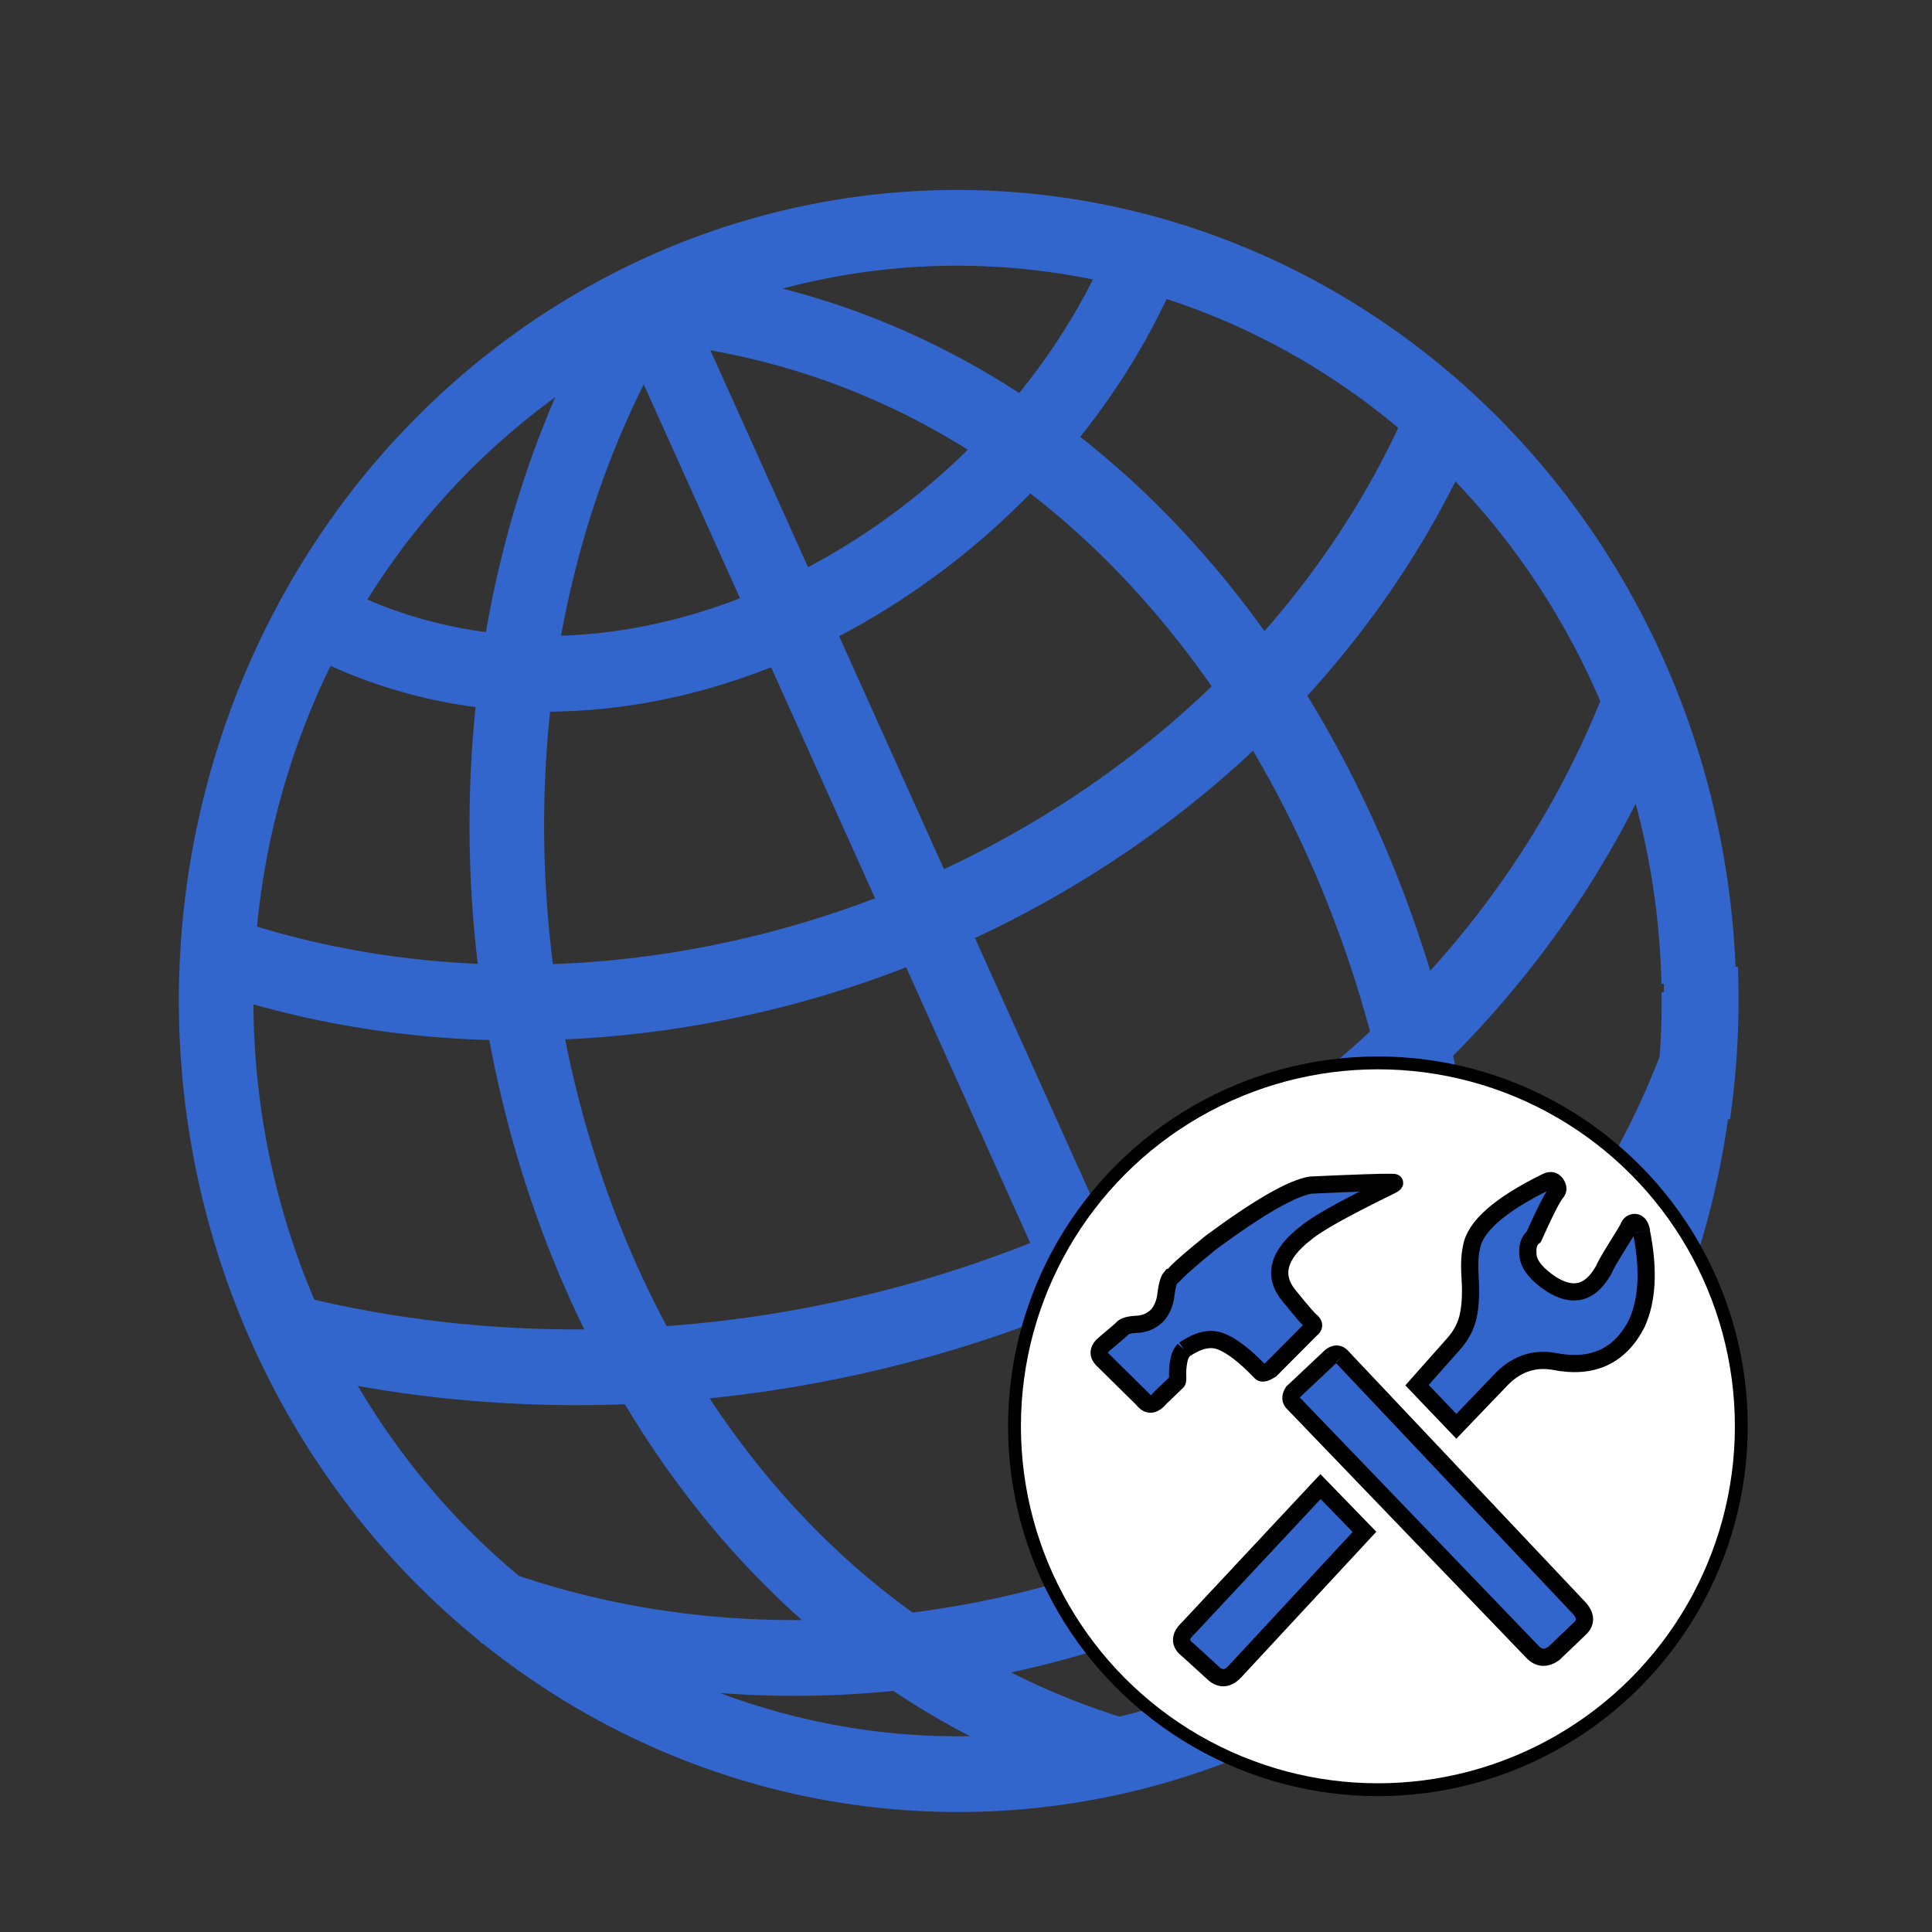 <?xml version="1.0" encoding="UTF-8" standalone="no"?>
<svg:svg
   xmlns:dc="http://purl.org/dc/elements/1.1/"
   xmlns:cc="http://creativecommons.org/ns#"
   xmlns:rdf="http://www.w3.org/1999/02/22-rdf-syntax-ns#"
   xmlns:svg="http://www.w3.org/2000/svg"
   xmlns:sodipodi="http://sodipodi.sourceforge.net/DTD/sodipodi-0.dtd"
   xmlns:inkscape="http://www.inkscape.org/namespaces/inkscape"
   width="20"
   height="20"
   viewBox="0 0 20 20"
   version="1.1"
   id="svg5125"
   sodipodi:docname="atlas_tools.svg"
   inkscape:version="0.92.2 (5c3e80d, 2017-08-06)">
  <svg:rect x="0" y="0" width="20" height="20" style="fill:#333333;stroke:none;opacity:1;fill-opacity:1"/>
  <svg:g
     transform="matrix(0.193,0,0,0.196,-29.767,-50.066)"
     id="g4154"
     style="fill:#3366cc;stroke:#3366cc;stroke-opacity:1">
    <svg:path
       id="path3620"
       d="m 189.151,271.009 c -16.364,25.825 -6.131,67.601 24.749,77.075"
       style="fill:none;stroke:#3366cc;stroke-width:4;stroke-linecap:butt;stroke-linejoin:miter;stroke-miterlimit:4;stroke-dasharray:none;stroke-opacity:1"
       inkscape:connector-curvature="0" />
    <svg:path
       id="path3935"
       d="m 189.151,271.509 c 32.096,2.853 48.397,40.476 41.012,68.796"
       style="fill:none;stroke:#3366cc;stroke-width:4;stroke-linecap:butt;stroke-linejoin:miter;stroke-miterlimit:4;stroke-dasharray:none;stroke-opacity:1"
       inkscape:connector-curvature="0"
       sodipodi:nodetypes="cc" />
    <svg:path
       id="path4227"
       d="m 188.798,271.009 33.941,74.246"
       style="fill:none;stroke:#3366cc;stroke-width:4;stroke-linecap:butt;stroke-linejoin:miter;stroke-miterlimit:4;stroke-dasharray:none;stroke-opacity:1"
       inkscape:connector-curvature="0" />
    <svg:path
       id="path4229"
       d="m 171.12,287.98 c 16.747,8.853 37.735,-2.824 44.548,-19.092"
       style="fill:none;stroke:#3366cc;stroke-width:4;stroke-linecap:butt;stroke-linejoin:miter;stroke-miterlimit:4;stroke-dasharray:none;stroke-opacity:1"
       inkscape:connector-curvature="0" />
    <svg:path
       id="path4231"
       d="m 166.524,306.011 c 24.602,7.892 54.449,-4.408 65.054,-28.284"
       style="fill:none;stroke:#3366cc;stroke-width:4;stroke-linecap:butt;stroke-linejoin:miter;stroke-miterlimit:4;stroke-dasharray:none;stroke-opacity:1"
       inkscape:connector-curvature="0" />
    <svg:path
       id="path4233"
       d="m 169.706,325.81 c 27.657,6.829 61.507,-5.537 72.478,-33.234"
       style="fill:none;stroke:#3366cc;stroke-width:4;stroke-linecap:butt;stroke-linejoin:miter;stroke-miterlimit:4;stroke-dasharray:none;stroke-opacity:1"
       inkscape:connector-curvature="0" />
    <svg:path
       sodipodi:open="true"
       sodipodi:end="6.2718853"
       sodipodi:start="0"
       transform="rotate(-0.708)"
       d="m 241.534,310.825 a 39.766,40.836 0 0 1 -39.654,40.835 39.766,40.836 0 0 1 -39.878,-40.605 39.766,40.836 0 0 1 39.429,-41.065 39.766,40.836 0 0 1 40.101,40.373"
       sodipodi:ry="40.835579"
       sodipodi:rx="39.766212"
       sodipodi:cy="310.82489"
       sodipodi:cx="201.76756"
       id="path4750"
       style="fill:none;stroke:#3366cc;stroke-width:4;stroke-miterlimit:4;stroke-dasharray:none;stroke-opacity:1"
       sodipodi:type="arc" />
    <svg:path
       id="path4235"
       d="m 180.666,340.306 c 24.578,8.653 55.439,-4.151 64.7,-28.991"
       style="fill:none;stroke:#3366cc;stroke-width:4;stroke-linecap:butt;stroke-linejoin:miter;stroke-miterlimit:4;stroke-dasharray:none;stroke-opacity:1"
       inkscape:connector-curvature="0" />
    <svg:path
       sodipodi:open="true"
       sodipodi:type="arc"
       style="fill:none;stroke:#3366cc;stroke-width:4;stroke-miterlimit:4;stroke-dasharray:none;stroke-opacity:1"
       id="path4152"
       sodipodi:cx="-209.38359"
       sodipodi:cy="305.74622"
       sodipodi:rx="39.766212"
       sodipodi:ry="40.835579"
       d="m -248.782,311.287 a 39.766,40.836 0 0 1 -0.312,-7.699"
       transform="matrix(-1,-0.012,-0.012,1,0,0)"
       sodipodi:start="3.0054768"
       sodipodi:end="3.194463" />
  </svg:g>
  <svg:g
     id="g2637"
     transform="translate(0.69,-0.752)"
     style="fill:#3366cc">
    <svg:circle
       r="3.762"
       cy="15.517"
       cx="13.574"
       id="path1999"
       style="opacity:1;vector-effect:none;fill:#ffffff;fill-opacity:1;fill-rule:evenodd;stroke:#000000;stroke-width:0.133;stroke-linecap:butt;stroke-linejoin:miter;stroke-miterlimit:3.5;stroke-dasharray:none;stroke-dashoffset:0;stroke-opacity:1" />
    <svg:path
       style="fill:#3366cc;fill-opacity:1;stroke:#000000;stroke-width:0.178;stroke-miterlimit:4;stroke-dasharray:none;stroke-opacity:1"
       d="m 11.567,14.723 c -0.029,0.031 -0.048,0.075 -0.056,0.128 -0.009,0.054 -0.012,0.101 -0.01,0.143 0.002,0.042 -4.59e-4,0.062 -0.008,0.063 -0.007,0.008 -0.038,0.037 -0.093,0.09 -0.054,0.051 -0.09,0.085 -0.103,0.102 -0.059,0.056 -0.111,0.051 -0.16,-0.015 l -0.42,-0.414 c -0.04,-0.044 -0.039,-0.09 0.005,-0.137 0.007,-0.008 0.041,-0.036 0.099,-0.085 0.058,-0.048 0.095,-0.08 0.109,-0.096 0.021,-0.023 0.073,-0.038 0.152,-0.041 0.079,-0.004 0.149,-0.034 0.206,-0.09 0.051,-0.056 0.082,-0.13 0.092,-0.221 0.011,-0.092 0.028,-0.149 0.049,-0.174 0.008,-3.56e-4 0.024,-0.015 0.049,-0.042 0.025,-0.028 0.072,-0.071 0.142,-0.132 0.07,-0.06 0.145,-0.122 0.225,-0.187 0.492,-0.364 0.837,-0.563 1.033,-0.595 0.462,-0.021 0.744,-0.031 0.843,-0.028 0.046,-0.002 0.031,0.014 -0.043,0.048 -0.447,0.219 -0.728,0.375 -0.845,0.472 -0.294,0.226 -0.353,0.446 -0.175,0.658 0.137,0.169 0.213,0.256 0.229,0.263 0.031,0.029 0.029,0.055 -0.007,0.081 -0.007,0.008 -0.077,0.078 -0.208,0.209 -0.131,0.132 -0.2,0.201 -0.208,0.209 -0.052,0.032 -0.086,0.042 -0.101,0.027 -0.167,-0.175 -0.308,-0.282 -0.42,-0.323 -0.112,-0.041 -0.235,-0.008 -0.376,0.088 m 1.635,0.074 2.457,2.602 c 0.072,0.08 0.072,0.153 -0.001,0.217 l -0.262,0.251 c -0.081,0.057 -0.154,0.053 -0.218,-0.012 L 12.698,15.277 c -0.031,-0.029 -0.033,-0.066 -0.005,-0.113 l 0.394,-0.371 c 0.044,-0.034 0.083,-0.033 0.115,0.005 m 3.1,-1.295 c 0.079,0.392 0.062,0.708 -0.048,0.949 -0.175,0.342 -0.462,0.473 -0.861,0.392 -0.214,-0.036 -0.402,0.034 -0.561,0.208 l -0.446,0.465 -0.407,-0.426 0.369,-0.416 c 0.087,-0.095 0.141,-0.198 0.163,-0.309 0.022,-0.111 0.027,-0.235 0.018,-0.372 -0.009,-0.137 -0.006,-0.247 0.014,-0.331 0.036,-0.214 0.292,-0.439 0.768,-0.674 0.045,-0.024 0.079,-0.02 0.103,0.012 0.024,0.032 0.03,0.061 0.015,0.085 -0.043,0.048 -0.123,0.204 -0.241,0.468 -0.052,0.04 -0.071,0.108 -0.059,0.202 0.012,0.094 0.092,0.192 0.242,0.291 0.227,0.142 0.407,0.092 0.541,-0.151 0.02,-0.047 0.067,-0.127 0.137,-0.24 0.071,-0.113 0.11,-0.178 0.117,-0.194 0.014,-0.039 0.037,-0.057 0.072,-0.055 0.033,0.004 0.055,0.035 0.066,0.095 m -4.705,4.117 1.381,-1.478 0.455,0.469 -1.337,1.441 c -0.072,0.079 -0.144,0.09 -0.216,0.032 l -0.274,-0.25 c -0.085,-0.063 -0.089,-0.135 -0.009,-0.215"
       id="path15972"
       inkscape:connector-curvature="0" />
  </svg:g>
  <svg:defs
     id="defs5129" />
  <sodipodi:namedview
     pagecolor="#ffffff"
     bordercolor="#666666"
     borderopacity="1"
     objecttolerance="10"
     gridtolerance="10"
     guidetolerance="10"
     inkscape:pageopacity="0"
     inkscape:pageshadow="2"
     inkscape:window-width="1440"
     inkscape:window-height="837"
     id="namedview5127"
     showgrid="false"
     inkscape:zoom="15.95"
     inkscape:cx="-2.1448841"
     inkscape:cy="10.755551"
     inkscape:window-x="-4"
     inkscape:window-y="-4"
     inkscape:window-maximized="1"
     inkscape:current-layer="svg5125"
     inkscape:snap-nodes="false"
     inkscape:snap-others="false"
     inkscape:snap-global="false" />
  <svg:title
     id="title5117">
    articles
  </svg:title>
  <svg:style
     type="text/css"
     id="style5119">* { fill: #36c }</svg:style>
  <script />
</svg:svg>
